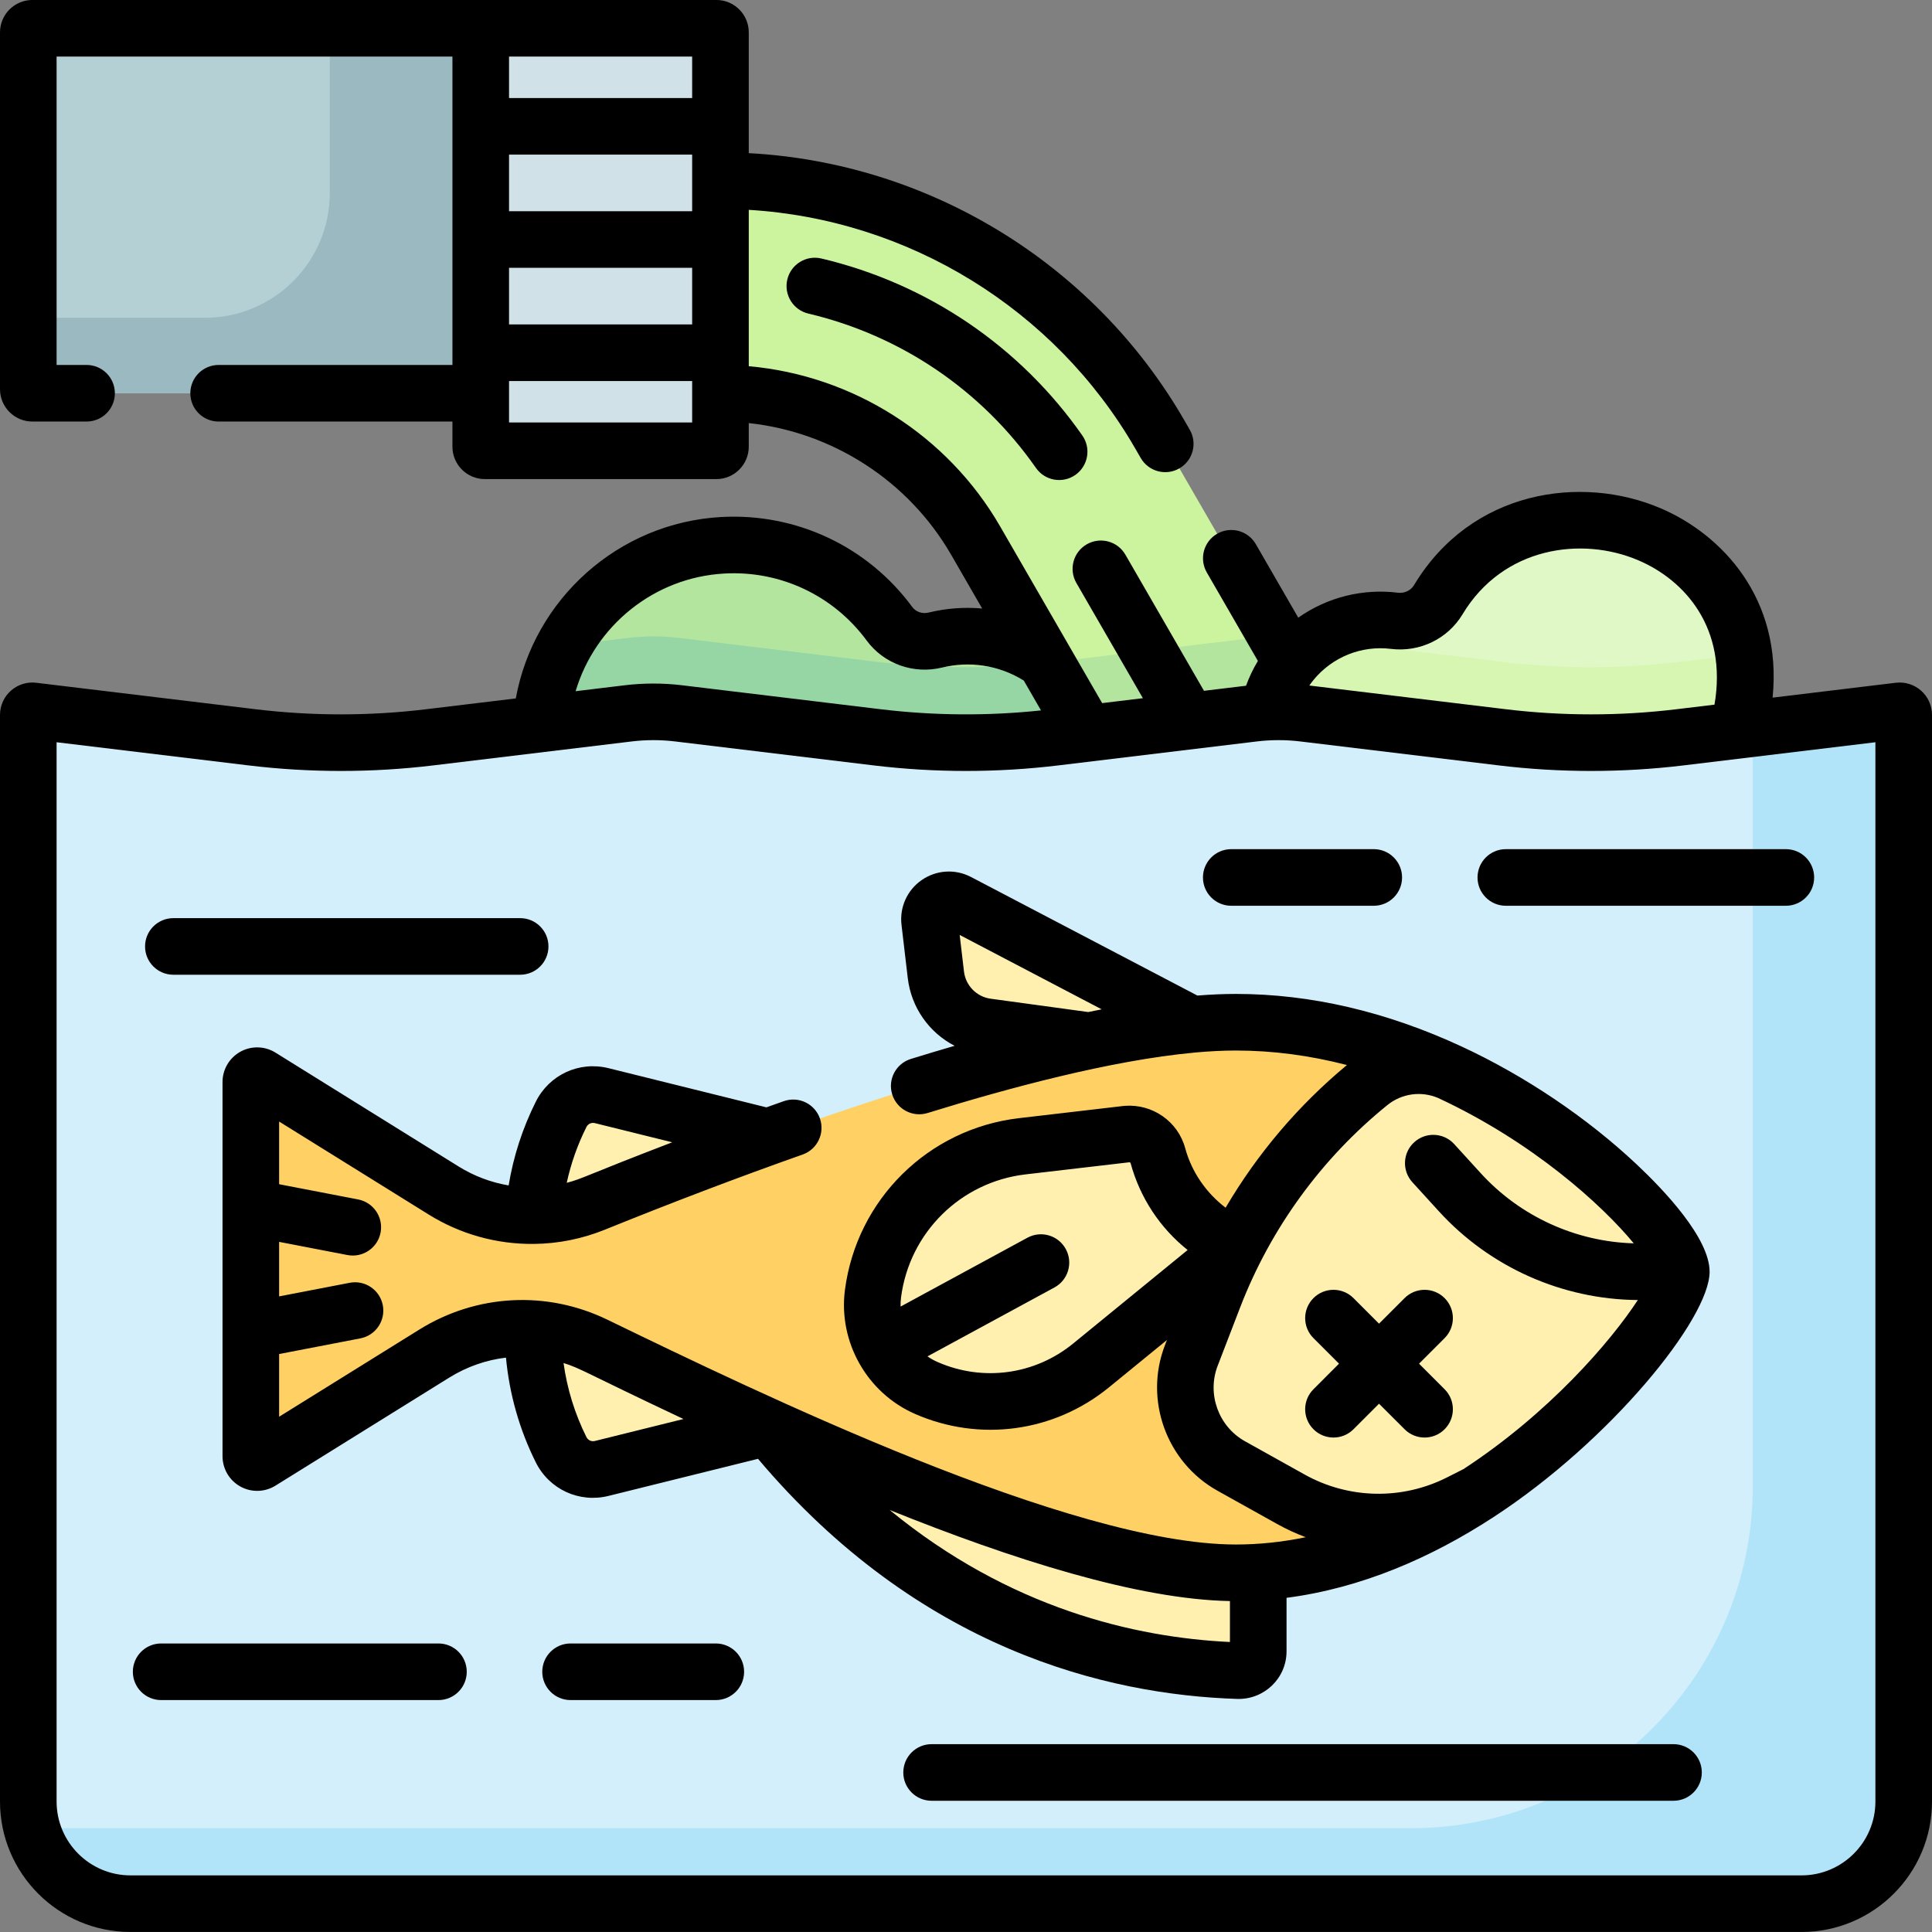 <svg width="136" height="136" viewBox="0 0 136 136" fill="none" xmlns="http://www.w3.org/2000/svg">
<rect x="0" y="0" width="136" height="136" fill="#808080" stroke="none"/>
<g clip-path="url(#clip0_2157_7871)">
<path d="M134.008 50.323C134.008 50.152 133.858 50.019 133.688 50.039L118.253 51.903C114.102 52.404 109.906 52.404 105.755 51.903L91.778 50.215C90.597 50.073 89.404 50.073 88.223 50.215L74.248 51.903C70.096 52.404 65.9 52.404 61.748 51.903L47.773 50.215C46.593 50.073 45.4 50.073 44.219 50.215L30.244 51.903C26.092 52.404 21.896 52.404 17.744 51.903L2.312 50.039C2.142 50.019 1.992 50.151 1.992 50.323V126.815C1.992 130.786 5.212 134.005 9.183 134.005H126.817C130.788 134.005 134.008 130.786 134.008 126.815V50.323H134.008Z" fill="#D3EFFB"/>
<path d="M133.69 50.039L123.385 51.283V104.629C123.385 117.919 112.611 128.693 99.321 128.693H2.242C3.068 131.753 5.863 134.005 9.185 134.005H126.819C130.791 134.005 134.01 130.786 134.01 126.815V50.322C134.01 50.151 133.86 50.019 133.69 50.039Z" fill="#B1E4F9"/>
<path d="M118.347 89.522C118.347 91.444 112.639 99.533 104.013 105.142L102.76 105.776C98.998 107.678 94.537 107.588 90.856 105.534L86.662 103.194C83.922 101.665 82.724 98.354 83.852 95.426L85.434 91.32C87.706 85.421 91.488 80.222 96.401 76.243C97.997 74.951 100.175 74.661 102.047 75.475C111.761 79.981 118.347 87.457 118.347 89.522Z" fill="#FFF0AF"/>
<path d="M83.849 95.427L85.431 91.321C85.901 90.102 86.435 88.913 87.03 87.759C86.956 87.726 86.883 87.693 86.811 87.659C86.883 87.693 86.957 87.726 87.03 87.759C88.541 84.829 90.445 82.12 92.688 79.709C93.838 78.473 95.077 77.314 96.399 76.245C97.995 74.952 100.173 74.662 102.045 75.476C97.577 73.403 92.447 71.959 86.991 71.959C75.539 71.959 55.019 79.376 41.816 84.718C40.407 85.288 38.922 85.571 37.442 85.574C35.272 85.578 33.114 84.981 31.222 83.804C26.651 80.962 20.385 77.066 18.331 75.788C18.033 75.603 17.648 75.818 17.648 76.169V102.51C17.648 102.86 18.034 103.074 18.332 102.889C23.291 99.806 27.23 97.358 30.566 95.284C33.985 93.157 38.255 92.934 41.878 94.691C53.988 100.562 75.118 110.716 86.991 110.716C93.266 110.716 99.109 108.329 104.011 105.142L102.758 105.776C98.996 107.679 94.535 107.588 90.854 105.535L86.659 103.194C83.919 101.666 82.722 98.355 83.849 95.427Z" fill="#FFD064"/>
<path d="M41.816 84.718C40.442 85.274 38.997 85.557 37.555 85.574C37.72 83.096 38.377 80.672 39.491 78.443C40.018 77.391 41.204 76.844 42.346 77.127L54.048 80.03C49.644 81.618 45.452 83.247 41.816 84.718Z" fill="#FFF0AF"/>
<path d="M41.88 94.69C45.352 96.374 49.566 98.409 54.09 100.456L42.349 103.37C41.206 103.653 40.02 103.106 39.494 102.053C38.193 99.451 37.516 96.582 37.516 93.672V93.539C39.009 93.635 40.492 94.017 41.88 94.69Z" fill="#FFF0AF"/>
<path d="M61.452 91.06C62.163 85.603 66.495 81.328 71.962 80.69L79.321 79.831C80.315 79.752 81.243 80.38 81.505 81.343C82.286 84.223 84.346 86.576 87.036 87.758L76.804 96.116C73.543 98.78 69.065 99.394 65.208 97.706C62.617 96.573 61.087 93.864 61.452 91.06Z" fill="#FFF0AF"/>
<path d="M86.989 110.717C87.516 110.717 88.041 110.7 88.562 110.667V116.24C88.562 117.014 87.918 117.628 87.144 117.603C75.966 117.244 63.872 112.577 54.086 100.457C65.342 105.55 78.52 110.717 86.989 110.717Z" fill="#FFF0AF"/>
<path d="M76.669 73.263L69.462 72.278C67.572 72.02 66.096 70.516 65.873 68.621L65.432 64.871C65.303 63.779 66.45 62.99 67.423 63.501L83.871 72.116C81.668 72.32 79.24 72.719 76.669 73.263Z" fill="#FFF0AF"/>
<path d="M33.841 27.683H2.279C2.12 27.683 1.992 27.554 1.992 27.396V2.277C1.992 2.119 2.12 1.99 2.279 1.99H33.841V27.683Z" fill="#B4D0D5"/>
<path d="M23.216 1.99V13.576C23.216 18.433 19.279 22.37 14.422 22.37H1.992V27.396C1.992 27.554 2.12 27.683 2.279 27.683H33.841V1.99H23.216Z" fill="#9BB9C1"/>
<path d="M34.13 31.733H50.432C50.59 31.733 50.719 31.604 50.719 31.446V2.277C50.719 2.119 50.59 1.99 50.432 1.99H33.844V31.446C33.844 31.604 33.972 31.733 34.13 31.733Z" fill="#D0E2E7"/>
<path d="M73.562 46.512C72.021 45.423 70.139 44.784 68.109 44.784C67.331 44.784 66.575 44.878 65.851 45.055C64.63 45.353 63.354 44.915 62.608 43.903C59.987 40.348 55.678 38.114 50.864 38.386C44.077 38.768 38.581 44.217 38.086 50.958L44.219 50.217C45.4 50.075 46.593 50.075 47.774 50.217L61.749 51.904C65.9 52.406 70.097 52.406 74.248 51.904L76.517 51.631L73.562 46.512Z" fill="#B3E59F"/>
<path d="M91.778 50.216L105.755 51.904C109.906 52.405 114.103 52.405 118.253 51.904L122.325 51.412C126.173 37.264 107.773 31.35 101.246 42.216C100.61 43.275 99.391 43.853 98.165 43.701C97.838 43.661 97.505 43.64 97.166 43.64C93.252 43.64 89.99 46.429 89.258 50.128C90.098 50.086 90.941 50.115 91.778 50.216Z" fill="#E0F8C5"/>
<path d="M47.774 50.216L61.749 51.904C65.901 52.405 70.097 52.405 74.248 51.904L76.517 51.63L73.648 46.66C69.693 47.091 65.701 47.068 61.749 46.591L47.774 44.904C46.593 44.761 45.4 44.761 44.219 44.904L39.723 45.447C38.808 47.108 38.231 48.977 38.086 50.957L44.219 50.216C45.4 50.074 46.594 50.074 47.774 50.216Z" fill="#95D6A4"/>
<path d="M105.755 46.592L92.667 45.012C90.933 46.18 89.678 48.004 89.258 50.129C90.098 50.087 90.941 50.116 91.778 50.217L105.755 51.904C109.906 52.405 114.102 52.405 118.253 51.904L122.325 51.413C122.855 49.461 122.963 47.666 122.736 46.051L118.253 46.592C114.102 47.093 109.906 47.093 105.755 46.592Z" fill="#D6F6B2"/>
<path d="M90.907 46.623L81.639 30.571C75.261 19.524 63.475 12.719 50.719 12.719V27.681C58.129 27.681 64.976 31.635 68.681 38.052L76.52 51.628L88.227 50.215C88.571 50.173 88.916 50.144 89.261 50.127C89.52 48.817 90.097 47.622 90.907 46.623Z" fill="#CCF49F"/>
<path d="M73.648 46.659L76.518 51.629L88.225 50.216C88.569 50.174 88.914 50.145 89.259 50.127C89.519 48.818 90.095 47.622 90.905 46.624L89.851 44.797C89.308 44.803 88.765 44.838 88.225 44.903L74.249 46.59C74.049 46.615 73.849 46.638 73.648 46.659Z" fill="#B3E59F"/>
<path d="M12.203 68.615H36.616C37.716 68.615 38.608 67.724 38.608 66.623C38.608 65.523 37.716 64.631 36.616 64.631H12.203C11.103 64.631 10.211 65.523 10.211 66.623C10.211 67.724 11.103 68.615 12.203 68.615Z" fill="black"/>
<path d="M117.803 122.777H65.578C64.478 122.777 63.586 123.669 63.586 124.77C63.586 125.87 64.478 126.762 65.578 126.762H117.803C118.904 126.762 119.796 125.87 119.796 124.77C119.796 123.669 118.904 122.777 117.803 122.777Z" fill="black"/>
<path d="M106 59.775C104.9 59.775 104.008 60.667 104.008 61.768C104.008 62.868 104.9 63.76 106 63.76H125.712C126.812 63.76 127.704 62.868 127.704 61.768C127.704 60.667 126.812 59.775 125.712 59.775H106Z" fill="black"/>
<path d="M86.672 63.76H96.704C97.804 63.76 98.696 62.868 98.696 61.768C98.696 60.667 97.804 59.775 96.704 59.775H86.672C85.572 59.775 84.68 60.667 84.68 61.768C84.68 62.868 85.572 63.76 86.672 63.76Z" fill="black"/>
<path d="M50.387 115.689H40.164C39.064 115.689 38.172 116.581 38.172 117.682C38.172 118.782 39.064 119.674 40.164 119.674H50.387C51.488 119.674 52.38 118.782 52.38 117.682C52.38 116.581 51.488 115.689 50.387 115.689Z" fill="black"/>
<path d="M30.864 115.689H11.344C10.243 115.689 9.352 116.581 9.352 117.682C9.352 118.782 10.243 119.674 11.344 119.674H30.864C31.964 119.674 32.856 118.782 32.856 117.682C32.856 116.581 31.964 115.689 30.864 115.689Z" fill="black"/>
<path d="M135.233 48.619C134.746 48.187 134.097 47.983 133.449 48.062L124.779 49.109C125.484 42.118 121.192 37.611 116.888 35.775C111.312 33.396 103.562 34.492 99.538 41.19C99.313 41.565 98.861 41.781 98.41 41.724C95.933 41.417 93.442 42.036 91.388 43.479L88.4 38.303C87.85 37.35 86.632 37.025 85.679 37.574C84.726 38.124 84.4 39.343 84.95 40.295L88.547 46.526C88.216 47.074 87.936 47.657 87.713 48.271L84.752 48.628L79.22 39.046C78.67 38.093 77.452 37.767 76.499 38.317C75.546 38.867 75.22 40.086 75.77 41.038L80.452 49.148L77.584 49.494C75.994 46.739 71.996 39.815 70.404 37.057C66.691 30.625 60.034 26.428 52.708 25.779V14.772C63.948 15.442 74.242 21.748 79.911 31.568L80.3 32.241C80.847 33.189 82.064 33.523 83.021 32.97C83.974 32.42 84.301 31.202 83.751 30.249L83.362 29.576C76.983 18.527 65.368 11.456 52.708 10.781V2.277C52.708 1.02 51.686 -0.002 50.429 -0.002H2.279C1.022 -0.002 0 1.02 0 2.277V27.396C0 28.652 1.022 29.674 2.279 29.674H6.094C7.194 29.674 8.086 28.783 8.086 27.682C8.086 26.582 7.194 25.69 6.094 25.69H3.984V3.982H31.848V25.69H15.391C14.29 25.69 13.398 26.582 13.398 27.683C13.398 28.783 14.29 29.675 15.391 29.675H31.848V31.446C31.848 32.702 32.871 33.725 34.127 33.725H50.429C51.686 33.725 52.708 32.702 52.708 31.446V29.782C58.611 30.417 63.95 33.847 66.953 39.049L69.139 42.836C67.914 42.727 66.641 42.81 65.378 43.118C64.921 43.231 64.475 43.077 64.211 42.72C61.073 38.462 56.043 36.096 50.752 36.395C43.527 36.802 37.581 42.172 36.309 49.164L30.005 49.925C26.017 50.407 21.973 50.407 17.984 49.925L2.551 48.062C1.904 47.983 1.254 48.187 0.767 48.619C0.279 49.051 0 49.672 0 50.323V126.815C0 131.879 4.119 135.998 9.183 135.998H126.817C131.881 135.998 136 131.879 136 126.815V50.323C136 49.672 135.721 49.051 135.233 48.619ZM48.723 14.869H35.833V10.885H48.723V14.869ZM35.833 18.853H48.723V22.838H35.833V18.853ZM48.723 6.9H35.833V3.982H48.723V6.9ZM35.833 29.74V26.823H48.723V29.74H35.833ZM97.921 45.678C99.94 45.927 101.915 44.971 102.954 43.241C105.804 38.497 111.335 37.737 115.325 39.44C118.618 40.845 121.609 44.221 120.689 49.603L118.015 49.925C114.026 50.407 109.982 50.407 105.994 49.925L92.168 48.256C92.255 48.131 92.346 48.009 92.442 47.891C92.45 47.882 92.457 47.873 92.464 47.863C93.784 46.253 95.834 45.42 97.921 45.678ZM50.976 40.374C54.92 40.147 58.666 41.912 61.004 45.084C62.22 46.734 64.309 47.481 66.324 46.989C68.193 46.532 70.282 46.789 72.069 47.909L73.28 50.008C69.528 50.405 65.733 50.377 61.988 49.925L48.012 48.238C46.675 48.077 45.318 48.077 43.98 48.238L40.52 48.656C41.887 44.059 46.029 40.653 50.976 40.374ZM132.016 126.815C132.016 129.682 129.684 132.014 126.817 132.014H9.183C6.316 132.014 3.984 129.682 3.984 126.815V52.249L17.506 53.881C21.811 54.4 26.177 54.4 30.482 53.881C33.316 53.539 41.555 52.544 44.458 52.194C45.478 52.07 46.514 52.07 47.535 52.194L61.51 53.881C65.815 54.4 70.181 54.4 74.486 53.881C75.833 53.719 87.3 52.334 88.462 52.194C89.466 52.072 90.502 52.068 91.539 52.194L105.516 53.881C109.821 54.4 114.187 54.4 118.492 53.881C128.423 52.682 126.203 52.95 132.016 52.249V126.815Z" fill="black"/>
<path d="M115.209 81.963C111.718 78.679 107.343 75.733 102.89 73.668C97.594 71.211 92.248 69.966 86.999 69.966C86.153 69.966 85.249 70.004 84.289 70.081L68.354 61.735C67.248 61.155 65.921 61.235 64.892 61.943C63.862 62.651 63.314 63.862 63.46 65.102L63.901 68.853C64.146 70.935 65.415 72.697 67.199 73.618C66.197 73.909 65.17 74.217 64.119 74.542C63.068 74.868 62.479 75.983 62.804 77.034C63.129 78.087 64.247 78.674 65.296 78.349C70.931 76.606 78.165 74.646 84.062 74.098C84.086 74.096 84.109 74.094 84.133 74.09C85.161 73.997 86.117 73.95 86.999 73.95C89.576 73.95 92.189 74.292 94.816 74.971C91.401 77.802 88.512 81.208 86.276 85.014C84.905 83.975 83.883 82.493 83.429 80.822C82.919 78.942 81.128 77.691 79.166 77.845C79.141 77.847 79.116 77.849 79.091 77.852L71.732 78.711C65.348 79.457 60.309 84.429 59.478 90.803C59.002 94.462 61.03 98.052 64.411 99.531C68.955 101.519 74.189 100.825 78.066 97.659L82.146 94.326L81.998 94.71C80.523 98.539 82.113 102.934 85.696 104.933L89.891 107.273C90.546 107.639 91.222 107.951 91.914 108.209C90.211 108.563 88.569 108.723 86.999 108.723C75.398 108.723 53.35 98.034 42.754 92.897C38.491 90.83 33.544 91.09 29.521 93.591L19.648 99.729V95.315L25.368 94.212C26.448 94.004 27.155 92.96 26.947 91.879C26.739 90.799 25.693 90.09 24.614 90.3L19.648 91.257V87.419L24.456 88.346C25.53 88.553 26.581 87.853 26.79 86.767C26.998 85.686 26.291 84.642 25.211 84.433L19.648 83.361V78.948L30.177 85.495C32.432 86.897 34.99 87.588 37.559 87.564H37.565C37.574 87.564 37.583 87.564 37.593 87.564C39.306 87.544 40.98 87.207 42.571 86.564C47.373 84.621 52.059 82.84 56.501 81.272C57.538 80.905 58.082 79.767 57.716 78.73C57.349 77.692 56.211 77.149 55.174 77.515C54.768 77.658 54.36 77.803 53.95 77.95L42.835 75.192C40.771 74.681 38.668 75.65 37.718 77.551C36.782 79.424 36.141 81.399 35.805 83.446C34.56 83.236 33.364 82.785 32.282 82.112L19.39 74.096C18.639 73.629 17.692 73.605 16.919 74.035C16.145 74.465 15.664 75.282 15.664 76.168V102.508C15.664 103.394 16.145 104.211 16.919 104.641C17.692 105.07 18.64 105.047 19.391 104.58L31.625 96.974C32.864 96.204 34.225 95.734 35.617 95.568C35.855 98.127 36.569 100.646 37.718 102.944C38.672 104.85 40.779 105.812 42.835 105.302L53.359 102.691C64.677 116.096 77.896 119.297 87.09 119.593C88.981 119.648 90.564 118.152 90.564 116.238V112.476C95.809 111.796 100.721 109.669 105.116 106.805C113.318 101.467 120.345 92.843 120.345 89.522C120.344 87.146 117.127 83.766 115.209 81.963ZM77.551 71.05C77.239 71.111 76.923 71.175 76.604 71.241L69.738 70.303C68.748 70.168 67.975 69.38 67.858 68.388L67.555 65.814L77.551 71.05ZM41.874 79.06L47.319 80.41C41.145 82.776 41.058 82.957 39.894 83.263C40.189 81.906 40.652 80.59 41.281 79.333C41.391 79.113 41.636 79 41.874 79.06ZM75.545 94.574C72.85 96.775 69.195 97.276 66.008 95.881C65.752 95.769 65.512 95.635 65.288 95.48L74.226 90.629C75.193 90.105 75.551 88.895 75.026 87.928C74.502 86.961 73.293 86.602 72.325 87.127L63.394 91.975C63.389 91.757 63.4 91.538 63.429 91.318C64.023 86.759 67.627 83.202 72.194 82.669L79.493 81.817C79.544 81.818 79.579 81.848 79.583 81.865C80.249 84.319 81.662 86.447 83.601 87.992L75.545 94.574ZM41.875 101.436C41.635 101.496 41.391 101.383 41.281 101.163C40.465 99.529 39.92 97.758 39.67 95.948C40.928 96.344 40.997 96.533 48.111 99.889L41.875 101.436ZM62.628 106.294C71.254 109.767 80.093 112.586 86.579 112.704V115.586C79.904 115.268 71.074 113.229 62.628 106.294ZM103.021 103.413L101.865 103.998C98.69 105.604 94.939 105.529 91.832 103.794L87.637 101.454C85.775 100.415 84.949 98.132 85.716 96.142L87.297 92.037C89.441 86.471 93.025 81.545 97.66 77.792C98.674 76.971 100.042 76.782 101.238 77.293C107.881 80.38 112.756 84.797 115.005 87.523C110.909 87.407 107.004 85.622 104.236 82.587L102.365 80.535C101.624 79.722 100.364 79.665 99.551 80.406C98.738 81.147 98.68 82.407 99.421 83.22L101.292 85.272C104.878 89.204 109.974 91.474 115.292 91.514C113.381 94.438 109.047 99.474 103.021 103.413Z" fill="black"/>
<path d="M101.69 91.378C100.912 90.6 99.651 90.6 98.873 91.378L97.074 93.177L95.276 91.378C94.498 90.6 93.236 90.6 92.459 91.378C91.68 92.156 91.68 93.418 92.459 94.196L94.257 95.994L92.459 97.793C91.68 98.571 91.68 99.832 92.459 100.61C93.237 101.388 94.498 101.388 95.276 100.61L97.074 98.812L98.873 100.61C99.651 101.388 100.912 101.388 101.69 100.61C102.468 99.832 102.468 98.571 101.69 97.793L99.891 95.994L101.69 94.196C102.468 93.417 102.468 92.156 101.69 91.378Z" fill="black"/>
<path d="M57.817 18.196C56.747 17.944 55.673 18.607 55.421 19.677C55.168 20.748 55.831 21.821 56.902 22.074C63.414 23.611 69.104 27.47 72.924 32.939C73.553 33.84 74.794 34.063 75.697 33.432C76.599 32.802 76.82 31.56 76.19 30.658C71.809 24.385 65.284 19.959 57.817 18.196Z" fill="black"/>
</g>
<defs>
<clipPath id="clip0_2157_7871">
<rect width="136" height="136" fill="white" transform="translate(0 -0.002)"/>
</clipPath>
</defs>
</svg>
